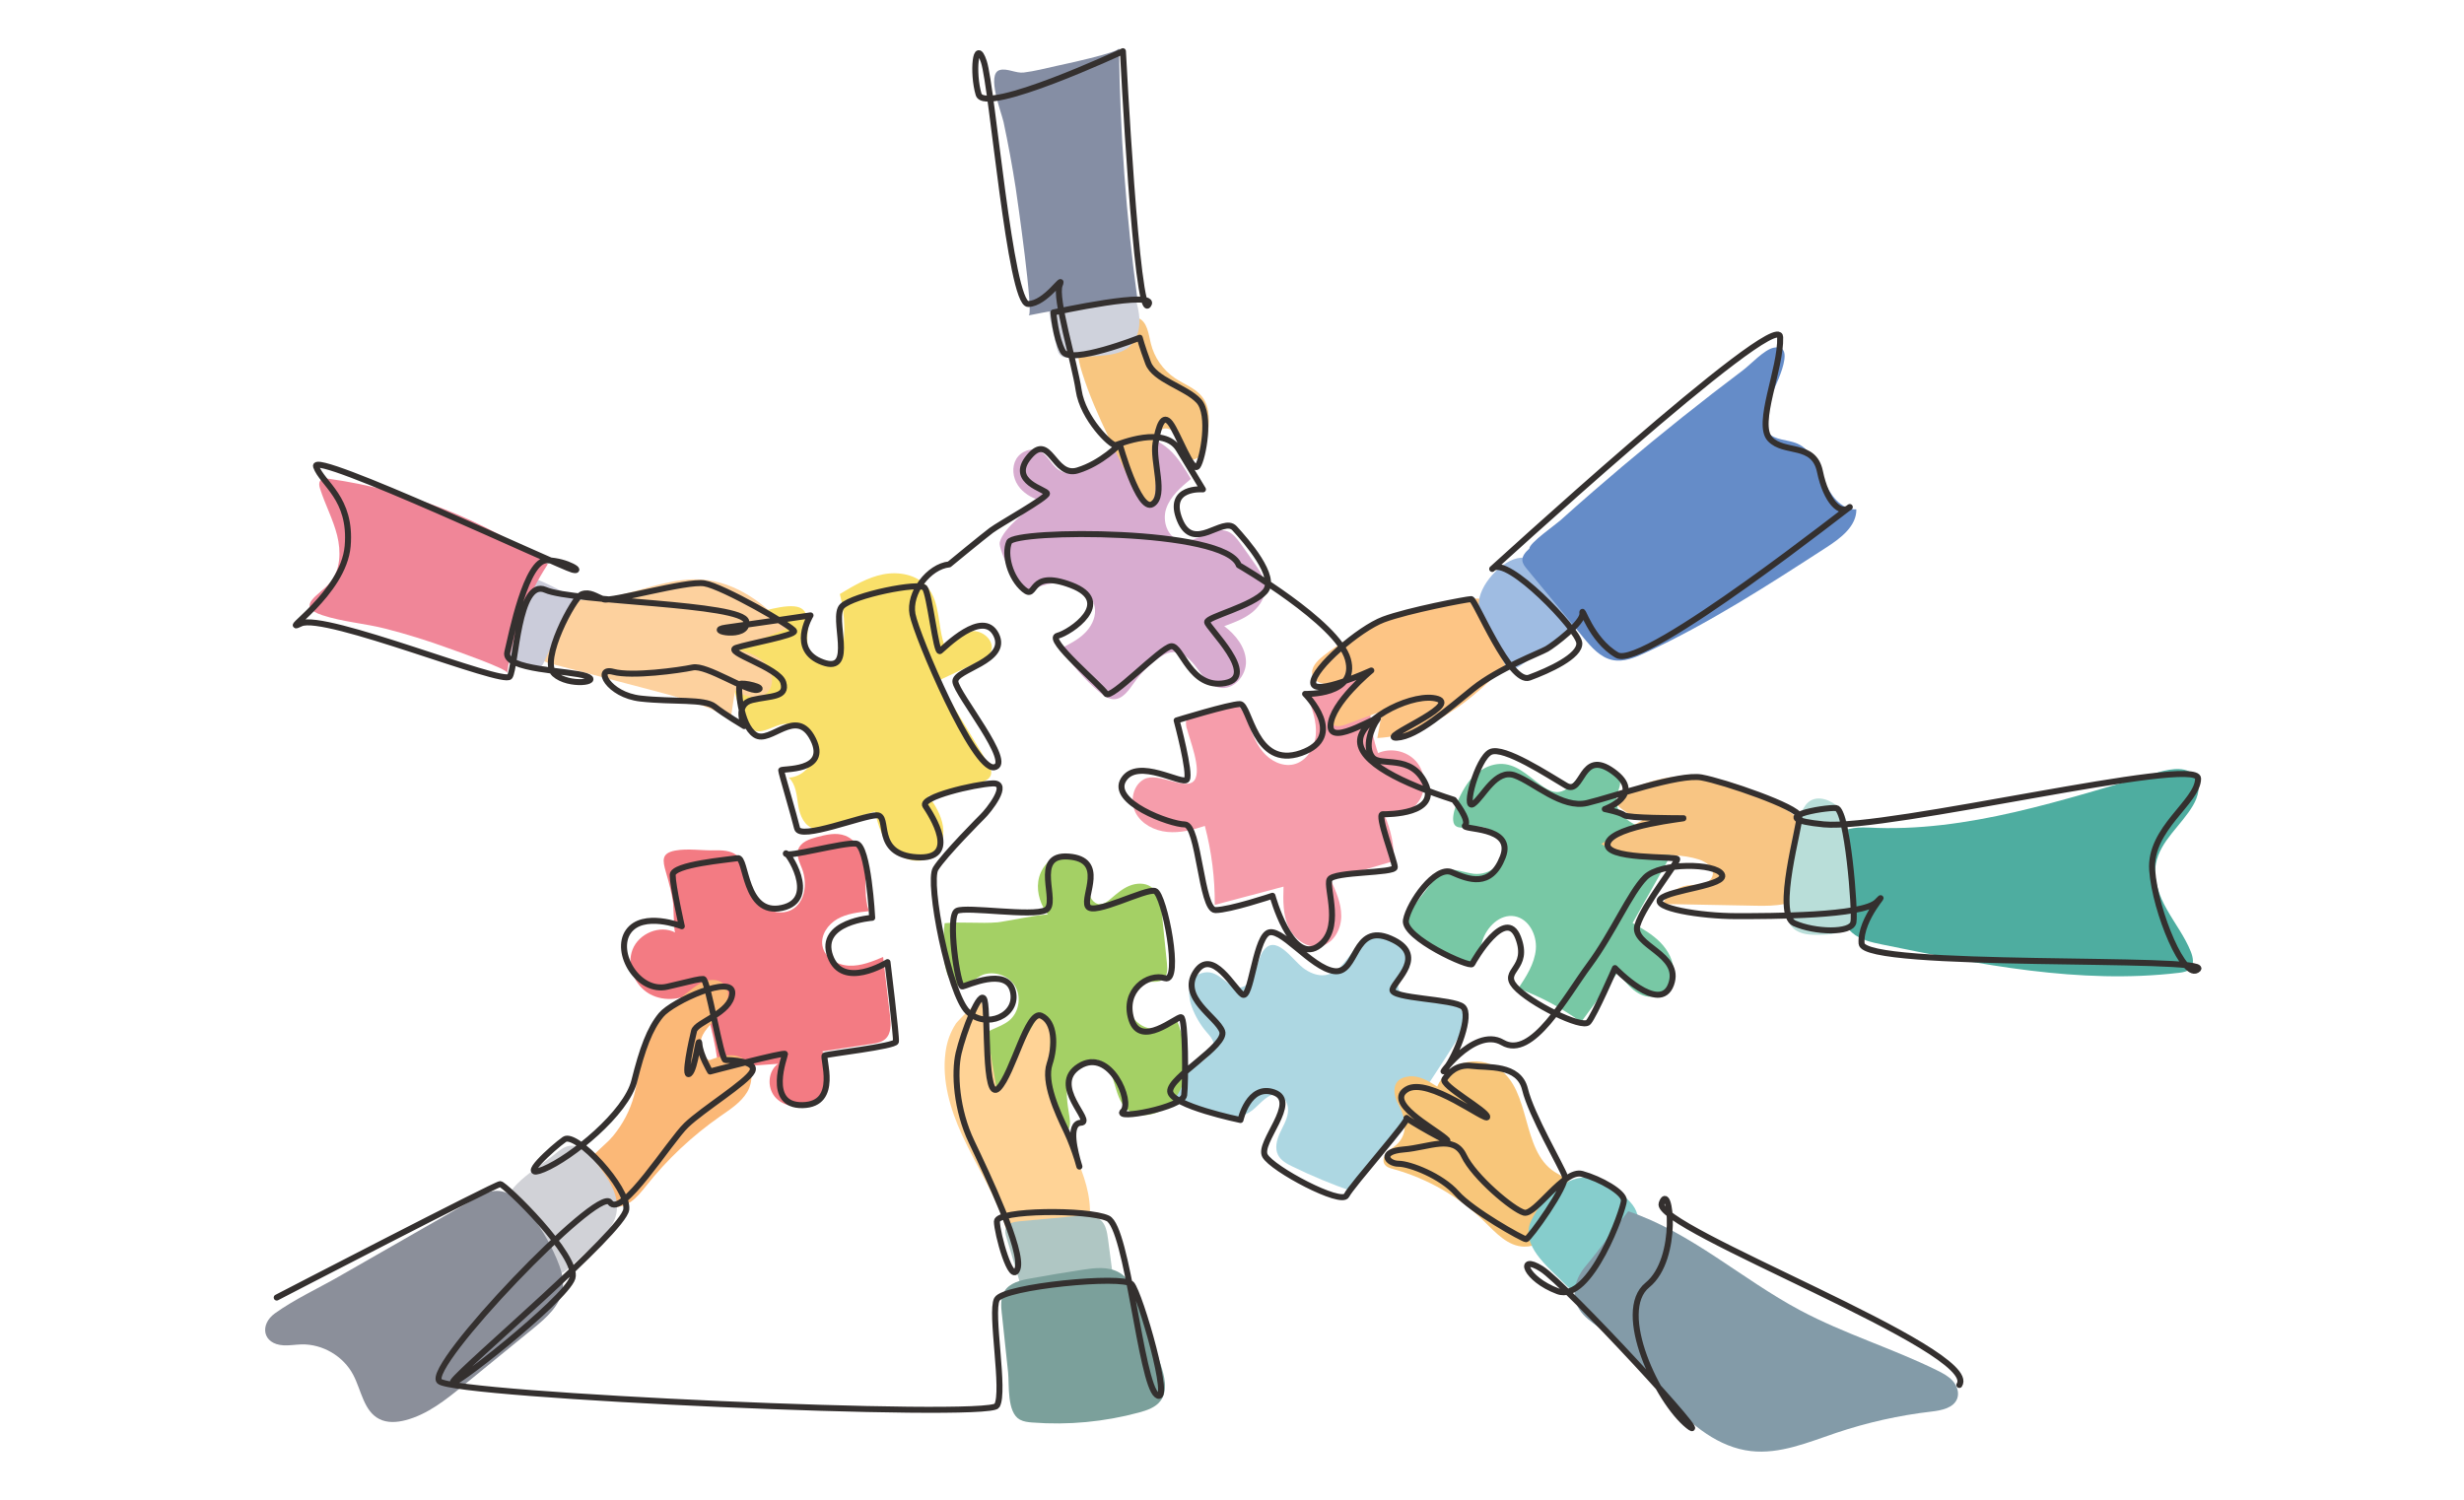 <svg xmlns="http://www.w3.org/2000/svg" id="Layer_1" data-name="Layer 1" viewBox="0 0 460 280"><defs><style>      .cls-1 {        fill: none;        fill-rule: evenodd;        stroke: #34302f;        stroke-linecap: round;        stroke-linejoin: round;        stroke-width: 1.12px;      }      .cls-2 {        fill: #f8c583;      }      .cls-2, .cls-3, .cls-4, .cls-5, .cls-6, .cls-7, .cls-8, .cls-9, .cls-10, .cls-11, .cls-12, .cls-13, .cls-14, .cls-15, .cls-16, .cls-17, .cls-18, .cls-19, .cls-20, .cls-21, .cls-22, .cls-23, .cls-24, .cls-25, .cls-26, .cls-27, .cls-28, .cls-29 {        stroke-width: 0px;      }      .cls-3 {        fill: #f8c680;      }      .cls-4 {        fill: #f8c67a;      }      .cls-5 {        fill: #f9e06a;      }      .cls-6 {        fill: #7ba09b;      }      .cls-7 {        fill: #839ba8;      }      .cls-8 {        fill: #4eada0;      }      .cls-9 {        fill: #78c8a5;      }      .cls-10 {        fill: #cfd2dc;      }      .cls-11 {        fill: #d1d2d7;      }      .cls-12 {        fill: #cbccda;      }      .cls-13 {        fill: #d8acd0;      }      .cls-14 {        fill: #afc6c3;      }      .cls-15 {        fill: #add7e2;      }      .cls-16 {        fill: #a4d065;      }      .cls-17 {        fill: #858ea4;      }      .cls-18 {        fill: #8b8f9a;      }      .cls-19 {        fill: #b9ded9;      }      .cls-20 {        fill: #9fbce2;      }      .cls-21 {        fill: #86cdcc;      }      .cls-22 {        fill: #658cc8;      }      .cls-23 {        fill: #f08698;      }      .cls-24 {        fill: #f37b83;      }      .cls-25 {        fill: #fbb877;      }      .cls-26 {        fill: #fdc585;      }      .cls-27 {        fill: #ffd396;      }      .cls-28 {        fill: #fdd19e;      }      .cls-29 {        fill: #f69dab;      }    </style></defs><path class="cls-13" d="m194.2,93.44c-1.65-.47-3.22-1.41-4.17-2.84-.95-1.43-1.18-3.4-.32-4.88.86-1.49,2.9-2.26,4.44-1.48,1.43.73,2.07,2.46,3.37,3.41,2.24,1.62,5.43.31,7.57-1.45,2.14-1.76,4.12-4.05,6.85-4.5,2.27-.38,4.59.65,6.3,2.19,1.71,1.54,2.91,3.55,4.09,5.52-1.87,1.56-3.83,3.23-4.61,5.54s.22,5.39,2.58,5.95c3.01.72,6.03-2.84,8.9-1.68,1.01.41,1.71,1.32,2.35,2.2,1.03,1.42,2.04,2.86,3.03,4.31.7,1.04,1.41,2.13,1.6,3.37.29,1.96-.81,3.91-2.34,5.17-1.53,1.26-3.43,1.95-5.29,2.63,2.13,1.61,3.98,3.92,4.06,6.59.08,2.67-2.34,5.43-4.95,4.9-1.84-.37-3.05-2.08-4.16-3.59-1.11-1.51-2.59-3.1-4.46-3.05-1.09.03-2.09.63-2.97,1.28-1.67,1.24-3.15,2.74-4.35,4.44-1,1.4-2.14,3.12-3.85,3.07-.98-.03-1.83-.66-2.58-1.29-2.79-2.36-5.23-5.14-7.2-8.21,1.51-.76,3.05-1.54,4.29-2.71,1.23-1.16,2.14-2.79,2.05-4.48-.14-2.58-2.62-4.57-5.18-4.96-2.56-.38-5.14.48-7.5,1.53-1.3.57-5.46-7.77-5.11-9.17.69-2.75,5.42-6.23,7.58-7.78Z"></path><path class="cls-3" d="m212.54,92.71c.34.65.81,1.4,1.55,1.43,1.11.05,1.53-1.4,1.6-2.51.19-3.24.37-6.47.56-9.71.03-.55.08-1.15.46-1.56.66-.7,1.92-.34,2.5.43.58.77.71,1.77.95,2.7.25.93.72,1.92,1.63,2.25.96.35,2.07-.23,2.65-1.07s.76-1.89.92-2.91c.41-2.6.69-5.53-.9-7.63-1.25-1.65-3.35-2.36-5.08-3.51-2.25-1.51-3.91-3.89-4.54-6.52-.43-1.78-.64-4.01-2.33-4.73-2.24-.96-8.37,1.09-10.06,2.88-1.9,2.03-1.18,4.92-.44,7.3,1.28,4.1,3.05,8.08,4.89,11.95.92,1.96,1.89,3.89,2.87,5.82.8,1.56,1.56,4.15,2.78,5.38Z"></path><path class="cls-10" d="m196.15,59.96c.36,1.58.72,3.16,1.08,4.74.15.66.34,1.37.88,1.77.52.38,1.22.36,1.86.32,1.7-.1,3.39-.21,5.09-.34,2.13-.16,4.45-.42,5.98-1.91,1.19-1.16,1.69-2.89,1.68-4.56,0-1.66-.45-3.29-.9-4.9-.35-1.27-.81-2.67-1.97-3.28-.88-.46-1.94-.34-2.92-.21-5.7.76-12.58.37-10.79,8.36Z"></path><path class="cls-17" d="m192.04,58.88c.98-.2-2.12-21.8-2.43-23.84-.64-4.09-1.39-8.17-2.25-12.22-.36-1.71-3.27-9-.73-9.74,1.37-.4,3.03.64,4.49.46,2.04-.25,4.13-.79,6.14-1.24,1.13-.25,11.66-2.47,11.65-3.31.17,15.73,1.32,31.45,3.46,47.03-6.82.54-13.61,1.5-20.31,2.86Z"></path><path class="cls-29" d="m221.55,136.02c-.14-.6-.27-1.28.05-1.81.56-.95,1.95-.74,3.04-.89,2.17-.3,4.17-2.48,6.18-1.61,1.12.48,1.65,1.74,2.07,2.88.75,2.03,1.49,4.11,2.87,5.77s3.58,2.82,5.69,2.36c2.41-.53,3.98-3.03,4.19-5.49.21-2.45-.64-4.87-1.56-7.15,3.94-2.1,8.17-3.65,12.53-4.57-1.3,4.95-1.06,10.28.66,15.09,2.35-1.05,5.34-.42,7.06,1.5,1.72,1.91,2.03,4.96.74,7.18-1.29,2.22-4.1,3.45-6.61,2.9,1.2,2.69,1.81,5.64,1.76,8.58-3.94,1.15-7.87,2.31-11.81,3.46.99,2.17,2,4.43,1.99,6.81-.01,2.39-1.35,4.94-3.65,5.57-2.48.68-5.09-1.16-6.18-3.49-1.09-2.33-1.03-5.01-.95-7.58-4.28,1.14-8.56,2.27-12.84,3.41.04-4.97-.59-9.94-1.85-14.74-2.27.75-4.65,1.35-7.02,1.12-2.38-.23-4.77-1.44-5.89-3.55-1.12-2.11-.56-5.13,1.54-6.28,2.68-1.48,7.89,2.32,9.43.17,1.41-1.96-.95-7.67-1.41-9.64Z"></path><path class="cls-26" d="m246.98,122.52c-1.13.88-2.34,2.16-1.96,3.54.43,1.57,2.57,1.92,4.13,1.46s3.05-1.42,4.67-1.32c-1.53,2.04-3.06,4.08-4.59,6.12-.61.82-1.23,1.97-.59,2.77.61.75,1.8.48,2.7.15,2.24-.84,4.48-1.67,6.71-2.51-.31,1.69-.61,3.38-.92,5.06,5.36-.27,10.47-2.55,14.86-5.63,4.4-3.08,8.17-6.95,11.92-10.8.76-.78-4.78-8.79-5.86-9.24-2.48-1.03-7.85.44-10.4.95-7.5,1.5-14.66,4.73-20.69,9.45Z"></path><path class="cls-20" d="m276.08,112.91c.06,1.17.58,2.27,1.09,3.33,1.17,2.43,2.34,4.85,3.51,7.28.24.49.51,1.01.99,1.25.78.38,1.68-.15,2.39-.65,3.18-2.28,6.37-4.56,9.55-6.84.61-.44,1.28-.95,1.42-1.69.16-.82-.38-1.6-.89-2.27-2.22-2.84-6.1-9.54-10.26-9.19-3.48.29-7.99,5.29-7.8,8.78Z"></path><path class="cls-22" d="m285.49,102.44c-.64.59-1.34,1.32-1.28,2.19.04.6.44,1.11.83,1.58,3.52,4.27,7.04,8.55,10.56,12.82,1.49,1.81,3.17,3.74,5.46,4.2,2.05.42,4.13-.44,6.04-1.32,11.9-5.49,22.95-12.64,33.95-19.76,2.62-1.7,5.55-3.93,5.51-7.05-2.89.1-4.93-2.78-6.09-5.43-1.16-2.65-2.29-5.72-4.95-6.86-1.81-.78-4.16-.56-5.44-2.05-1.35-1.56-.66-3.95.1-5.87.68-1.73,5.72-10.89.98-9.98-1.79.34-4.28,3.09-5.74,4.19-1.9,1.43-3.78,2.87-5.66,4.32-7.62,5.91-15.07,12.02-22.35,18.34-2.06,1.79-4.11,3.6-6.15,5.43-.87.78-5.75,4.18-5.75,5.23Z"></path><path class="cls-9" d="m273.85,146.43c1.59-2.37,4.38-4.17,7.21-3.75,2.8.42,4.84,2.78,7.23,4.32.79.51,1.68.94,2.62.87,1.58-.12,2.66-1.57,3.78-2.69,1.2-1.19,2.77-2.15,4.45-2.09s3.38,1.43,3.32,3.12c-.03.91-.54,1.74-.69,2.65-.46,2.7,2.3,4.86,4.91,5.68,1.13.36,2.31.6,3.34,1.18,1.03.57,1.93,1.57,1.99,2.75.04.93-.43,1.79-.88,2.6-2.11,3.75-4.23,7.51-6.34,11.26,1.83,1.04,3.68,2.1,5.16,3.6,1.48,1.5,2.56,3.52,2.46,5.62-.1,2.1-1.62,4.19-3.7,4.5-2.81.41-5.04-2.22-6.65-4.57-2.3,3.11-4.59,6.23-6.89,9.34-3.59-2.62-7.55-4.74-11.72-6.28,1.49-2.24,3.03-4.61,3.27-7.29.24-2.68-1.31-5.73-3.97-6.19-2.74-.47-5.22,2.01-6.03,4.67-.47,1.54-.84,3.52-2.4,3.92-.74.19-1.51-.08-2.22-.36-2.49-.98-4.88-2.19-7.15-3.6-1.27-.79-2.64-1.9-2.63-3.39,0-1.01.65-1.89,1.26-2.69,1.24-1.61,2.48-3.22,3.71-4.83.65-.85,1.35-1.73,2.34-2.14,1.74-.71,3.66.29,5.52.5,2.87.33,6.12-2.02,5.71-4.88-.28-1.99-2.17-3.44-4.13-3.87-2.15-.46-5.26,1.21-5.44-1.25-.15-1.99,1.49-5.13,2.56-6.72Z"></path><path class="cls-2" d="m320.97,145.56c-6.76-1.55-14.39-.45-19.61,4.13,1.41,1.64,3.34,2.82,5.45,3.33-2.63,1.51-5.25,3.02-7.88,4.53,5.22,3.4,12.33.99,18.25,2.92,1.37.44,2.88,1.56,2.55,2.96-.21.87-1.09,1.43-1.97,1.62-.88.19-1.79.12-2.68.24-2.01.28-3.84,1.64-4.68,3.48,5.83.11,11.67.22,17.5.33,3.43.07,7.33-.06,9.61-2.64,2.78-3.14,2.34-10.16-.82-12.86-4.41-3.76-10.08-6.74-15.73-8.04Z"></path><path class="cls-8" d="m348.76,154.5c18.51,1.01,36.51-5.28,54.34-10.36,2.34-.67,5.36-1.1,6.77.89,1.09,1.54.51,3.7-.45,5.33-2.19,3.74-6.13,6.61-6.93,10.87-.55,2.96.58,5.98,2.06,8.6s3.33,5.05,4.45,7.84c.41,1.03.67,2.32-.07,3.14-.52.58-1.36.71-2.13.81-18.53,2.2-37.18-1.55-55.46-5.29-1.98-.4-4.05-.86-5.56-2.19-3.5-3.08-1.73-8.29-3.48-12.17-2.55-5.64,1.32-7.74,6.46-7.46Z"></path><path class="cls-19" d="m333.52,167.06c.52-4.87.5-12.62,3.55-16.73,1.44-1.93,3.89-1.38,5.67-.05,2,1.49,2.25,3.74,2.39,6.06.24,3.98.49,7.97.73,11.95.1,1.61.15,3.39-.88,4.63-1.18,1.44-3.29,1.58-5.15,1.61-1.75.03-3.69,0-5-1.18-1.66-1.49-1.56-4.07-1.32-6.29Z"></path><path class="cls-15" d="m243.16,180.63c1.23.95,2.78,1.65,4.31,1.41,3.62-.57,4.77-5.51,8.06-7.11,1.87-.91,4.31-.48,5.75,1.02,1.44,1.5,1.78,3.95.8,5.79-.5.93-1.32,1.89-.99,2.89.28.83,1.23,1.21,2.1,1.36,1.84.32,3.74.07,5.59.34s3.8,1.24,4.37,3.02c.57,1.81-.47,3.7-1.48,5.3-6.01,9.52-12.41,18.8-19.19,27.79-3.81-1.32-7.55-2.87-11.17-4.64-1.06-.51-2.17-1.11-2.71-2.16-.63-1.23-.27-2.74.29-4s1.34-2.47,1.54-3.84c.2-1.37-.4-3-1.73-3.38-1.91-.54-3.34,1.65-4.91,2.87-1.54,1.2-3.62,1.53-5.57,1.32-1.94-.21-3.8-.92-5.62-1.62-1.1-.42-2.28-.92-2.84-1.95-.9-1.65.29-3.7,1.77-4.86s3.31-1.94,4.41-3.46c.43-.6.72-1.34.58-2.06-.14-.72-.69-1.29-1.17-1.85-1.24-1.42-2.21-3.07-2.86-4.84-.9-2.45-.79-5.85,2.35-6.41,2.98-.53,4.48,3.37,6.93,2.76,2.62-.65,2.79-4.93,4.01-6.72,2.3-3.4,5.41,1.48,7.38,3.01Z"></path><path class="cls-4" d="m263.07,200.96c1.89-.19,3.65.88,5.24,1.91.88-2.09,2.72-3.74,4.89-4.4,2.17-.65,4.62-.28,6.5.98,6.24,4.17,4.21,15.23,10.51,19.33,1.18.77,2.67,1.32,3.2,2.62.51,1.24-.09,2.63-.68,3.84-.86,1.76-1.74,3.55-3.06,5s-3.16,2.55-5.12,2.51c-3.03-.05-5.32-2.6-7.48-4.73-4.7-4.61-10.59-8-16.94-9.75-.63-.17-1.32-.37-1.66-.93-.4-.66-.11-1.55.4-2.12.51-.58,1.21-.96,1.79-1.46,2.32-2.03,1.76-5.06.46-7.44-1.15-2.1-1.45-5.01,1.94-5.35Z"></path><path class="cls-21" d="m297.16,219.88c1.91.32,3.55,1.49,5.08,2.67,1.45,1.12,2.96,2.4,3.43,4.17.5,1.92-.34,3.91-1.21,5.69-1.12,2.31-2.32,4.57-3.6,6.8-.69,1.19-1.48,2.45-2.77,2.95-2.2.85-4.48-.92-6.13-2.61-2.89-2.97-8.33-7.12-6.07-11.74,1.92-3.92,6.48-8.73,11.27-7.92Z"></path><path class="cls-7" d="m303.94,226.13c11.74,3.94,21.19,12.67,32.12,18.5,8.22,4.39,17.24,7.1,25.6,11.23,1.05.52,2.12,1.08,2.9,1.96.78.88,1.23,2.14.84,3.25-.64,1.8-2.93,2.25-4.83,2.47-6.05.7-12.02,2.04-17.79,3.98-5.19,1.75-10.49,4.02-15.93,3.39-6-.69-11.04-4.81-15.1-9.29-4.06-4.48-7.57-9.54-12.4-13.17-1.27-.96-2.64-1.81-3.73-2.97-2.57-2.74-1.91-6.35.33-9.02,2.8-3.34,5.32-6.88,8.01-10.32Z"></path><path class="cls-16" d="m195.64,170.81c-1.32-1.79-2.12-4.05-1.81-6.25.3-2.2,1.86-4.28,4-4.85,2.15-.57,4.72.7,5.28,2.85.3,1.18.02,2.43.12,3.64.1,1.21.86,2.57,2.08,2.61.79.03,1.47-.51,2.06-1.02,1.07-.91,2.15-1.86,3.45-2.4,1.3-.54,2.88-.62,4.05.17,1.53,1.04,1.85,3.11,2.04,4.95.31,3.1.63,6.2.94,9.3.11,1.08.14,2.37-.71,3.04-.83.66-2.04.37-3.09.5-1.97.25-3.49,2.25-3.39,4.23.1,1.99,1.64,3.76,3.55,4.32,1.91.57,4.05,0,5.59-1.26,1.21,3.33,2.1,6.94,1.39,10.41-.72,3.47-3.43,6.74-6.96,7.1-1.38.14-2.86-.19-3.9-1.12-2.65-2.35-1.84-7.59-5.09-8.99-2.24-.97-4.87.92-5.66,3.24s-.29,4.84.08,7.25c.16.99.21,2.19-.59,2.79-.44.34-1.04.38-1.59.41-2.9.17-5.8.34-8.7.52-1.62.1-3.39.15-4.71-.8-1.64-1.18-1.98-3.43-2.12-5.44-.19-2.74-.27-5.49-.22-8.23.02-1.21.08-2.48.72-3.5,1.26-2.02,4.15-2.24,5.98-3.77,1.83-1.53,2.3-4.46,1.03-6.48-1.16-1.86-3.6-2.71-5.69-2.13-1.67.46-3.42,2.83-5.3,1.99-2.93-1.3-2.41-9.15-2.11-11.53,3.23-.31,6.6.11,9.88-.16.97-.08,9.16-1.74,9.4-1.41Z"></path><path class="cls-27" d="m179.57,211.83c2.86,6.24,6.8,12.05,8.54,18.69,3.52-.04,7.04-.08,10.55-.12,1.3-.01,2.72-.07,3.68-.94,1-.9,1.19-2.4,1.14-3.75-.28-7.97-6.11-14.76-7.31-22.64-.52-3.42-.15-6.91,0-10.37.03-.7.04-1.42-.27-2.05-.3-.63-1.03-1.1-1.69-.89-.53.17-.85.69-1.12,1.17-2.34,4.15-4.67,8.3-7.01,12.45-.94-5.46-1.88-10.92-2.81-16.37-.15-.87-4.53,3.67-4.8,4.07-1.1,1.7-1.69,3.39-1.96,5.43-.69,5.24.9,10.59,3.06,15.31Z"></path><path class="cls-14" d="m187.89,231.02c-.17-.56-.33-1.17-.13-1.71.35-.97,1.58-1.21,2.61-1.3,3.64-.33,7.28-.67,10.92-1,1.44-.13,3.05-.21,4.15.73,1.01.86,1.24,2.3,1.42,3.61.44,3.38.89,6.77,1.33,10.15.09.65.17,1.34-.08,1.95-.55,1.38-2.35,1.65-3.84,1.71-3.13.13-9.05,1.8-11.79-.32-1.48-1.14-1.73-4.22-2.27-6.03-.77-2.6-1.55-5.2-2.32-7.79Z"></path><path class="cls-6" d="m187.03,245.32c-.15-1.43-.28-2.98.46-4.21.96-1.6,3.02-2.09,4.86-2.42,3.24-.59,6.5-1.13,9.76-1.63,2.26-.35,4.72-.64,6.73.46,2.29,1.26,3.32,3.96,4.16,6.44,1.2,3.53,2.41,7.07,3.61,10.6.78,2.29,1.5,5.03.05,6.97-.93,1.24-2.51,1.77-4.01,2.18-6.47,1.75-13.23,2.39-19.91,1.87-.81-.06-1.64-.15-2.35-.54-2.45-1.36-1.95-6.5-2.19-8.82-.39-3.63-.78-7.27-1.16-10.9Z"></path><path class="cls-24" d="m139.51,164.05c.38,1.92,1.25,3.81,2.76,5.04,1.52,1.24,3.75,1.69,5.49.78,2.56-1.35,3.01-4.97,1.98-7.67-.45-1.17-1.11-2.41-.72-3.6.45-1.38,2.06-1.94,3.46-2.31,1.74-.46,3.62-.92,5.31-.27,2.42.93,3.48,3.79,3.69,6.38.21,2.58-.13,5.27.72,7.71-2.02.22-4.11.46-5.88,1.47-1.77,1.01-3.14,3-2.78,5,.39,2.19,2.71,3.6,4.93,3.71,2.22.11,4.36-.76,6.4-1.62.43,3.66.86,7.31,1.29,10.97.18,1.53.27,3.32-.89,4.35-.69.61-1.65.77-2.56.91-3.07.46-6.13.93-9.2,1.39,2.3,3.11,1.01,8.25-2.55,9.78-2.12.91-4.85.46-6.32-1.32-1.47-1.78-1.27-4.8.62-6.14-3.71.26-7.43.53-11.14.79-.57-5.06-1.84-10.03-3.76-14.74-2.53,2-6.27,2.49-9.09.91-2.82-1.58-4.35-5.28-3.18-8.29,1.17-3.01,5.11-4.68,7.97-3.18-.28-.15-.3-4.86-.39-5.49-.29-1.97-.79-3.86-1.35-5.77-.65-2.25-.85-3.55,1.73-4.04,2.36-.44,5.1.03,7.5-.04,4.12-.13,5.19,1.42,5.96,5.28Z"></path><path class="cls-25" d="m118.37,204.53c.99-3.71.92-7.72,2.56-11.19,1.63-3.47,4.75-5.96,7.77-8.33.95-.74,1.92-1.5,3.07-1.86,1.15-.36,2.52-.25,3.38.59,1.34,1.31.81,3.63-.31,5.13-1.13,1.5-2.73,2.64-3.61,4.29-.88,1.66-.58,4.21,1.21,4.78,2.06-.78,4.53-1.51,6.33-.24,1.86,1.32,1.89,4.21.73,6.17-1.16,1.96-3.17,3.23-5.04,4.54-5.22,3.64-9.91,8.04-13.86,13.03-1.67,2.1-3.66,4.48-6.65,3.73-2.6-.65-5.18-3.63-4.75-6.4.45-2.89,3.53-4.59,5.25-6.68,1.82-2.21,3.19-4.79,3.92-7.56Z"></path><path class="cls-11" d="m103.62,215.45c.79-.66,1.63-1.34,2.64-1.51,2.05-.34,3.76,1.48,5.04,3.12,2.18,2.8,4.49,6.12,3.75,9.59-.53,2.49-2.53,4.37-4.42,6.07-1.47,1.33-2.95,2.66-4.42,3.99-.62.56-1.32,1.16-2.16,1.2-1.13.06-2.03-.87-2.76-1.73-2.38-2.77-7.75-7.01-7.12-11.13.61-3.97,6.62-7.24,9.46-9.61Z"></path><path class="cls-18" d="m88.56,223.85c1.31-.75,2.69-1.52,4.19-1.52,2.3,0,4.2,1.77,5.65,3.56,2.27,2.77,4.14,5.87,5.54,9.16.74,1.74,1.36,3.61,1.12,5.49-.4,3.15-3.04,5.47-5.49,7.47-4.34,3.54-8.68,7.08-13.02,10.62-3.28,2.68-6.71,5.43-10.81,6.51-1.63.43-3.43.56-4.93-.21-2.91-1.48-3.35-5.36-4.87-8.25-1.83-3.49-5.73-5.78-9.66-5.68-1.12.03-2.24.23-3.35.17-3.97-.22-4.47-3.91-1.62-5.96,3.69-2.65,8.06-4.65,12-6.91,8.41-4.82,16.83-9.64,25.24-14.45Z"></path><path class="cls-5" d="m149.27,113.43c.9.34,1.43,1.31,1.57,2.27.14.95-.02,1.92-.09,2.88-.1,1.43.05,2.94.86,4.13s2.41,1.9,3.73,1.34c1.47-.63,1.96-2.44,2.13-4.03.32-3.04.09-6.14-.68-9.11,2.54-1.54,5.16-3.11,8.07-3.68,2.92-.57,6.25.04,8.2,2.28,2.57,2.96,1.93,7.48,3.32,11.15,1.53-1.34,3.24-2.75,5.28-2.83,2.04-.07,4.17,2.03,3.3,3.88-.44.93-1.44,1.44-2.37,1.88l-7.48,3.52c3.08,5.09,6.17,10.17,9.25,15.26.44.73.9,1.6.59,2.4-.29.76-1.15,1.1-1.93,1.35-3.17,1.03-6.4,1.85-9.68,2.46,1.24,1.72,2.38,3.6,2.7,5.69.32,2.1-.34,4.46-2.09,5.66-2.21,1.52-5.41.67-7.29-1.24-1.88-1.91-2.72-4.59-3.34-7.19-2.92.94-5.85,1.88-8.77,2.82-.82.26-1.68.53-2.52.37-1.84-.35-2.72-2.45-3.01-4.3-.29-1.84-.4-3.91-1.75-5.21,2.82-.12,5.18-3.01,4.76-5.79-.42-2.79-3.54-4.83-6.26-4.12-1.84.48-3.84,1.97-5.4.88-2.25-1.58-3.23-7.51-4.06-10.04-.7-2.15-1.51-4.64-1.07-6.93.42-2.18,1.89-3.42,3.94-4.09,2.26-.73,7.83-2.57,10.08-1.67Z"></path><path class="cls-28" d="m116.45,110.91c4.86-1.2,9.71-3.08,14.71-2.7,6.2.48,11.66,4.43,15.72,9.14-3.16,1.32-6.34,2.58-9.55,3.78,2.02.57,4.15,1.2,5.58,2.74,1.43,1.54,1.76,4.3.12,5.61-1.62,1.29-4.02.51-5.81-.53-.27,1.76-.54,3.51-.81,5.27-4.69-2.73-10.01-4.14-15.26-5.51-6.07-1.59-12.14-3.19-18.22-4.78-.86-.23-1.82-.53-2.23-1.31-.36-.7-.17-1.55.03-2.31.77-2.92.69-7.17,4.08-7.79,3.86-.71,7.77-.63,11.64-1.59Z"></path><path class="cls-12" d="m107.24,111.52c-1.88,4.01-3.76,8.01-5.64,12.02-.15.32-.31.66-.59.89-.58.49-1.45.36-2.2.21-2.06-.43-4.13-.87-6.19-1.3-.76-.16-1.59-.36-2.05-.99-.39-.53-.42-1.25-.4-1.91.08-3.41.6-10.91,4.05-12.82,3.3-1.82,9.97,2.64,13.01,3.9Z"></path><path class="cls-23" d="m61.62,108.79c1.97-2.38,2.07-5.84,1.32-8.83s-2.24-5.76-3.18-8.7c-.15-.48-.28-1.05,0-1.46.36-.51,1.11-.48,1.72-.4,14.58,2.06,28.67,7.56,40.79,15.93-3.99,6.09-6.6,13.08-7.58,20.3.1-.75-9.9-4.22-10.95-4.6-3.85-1.41-7.78-2.63-11.75-3.65-3.85-.99-8.06-1.28-11.81-2.52-5.24-1.72-.46-3.79,1.42-6.07Z"></path><path class="cls-1" d="m51.66,242.25s40.87-21.18,41.72-21.18,14.76,13.48,13.48,17.55c-1.28,4.06-23.96,21.82-22.25,19.26,1.71-2.57,31.88-28.03,32.31-32.1.43-4.07-9.41-14.55-11.55-13.05-2.14,1.5-8.99,7.7-3.85,5.56,5.14-2.14,15.41-10.48,16.9-16.48,1.5-5.99,2.87-9.75,5.01-12.32,2.14-2.57,13.56-7.71,13.28-4-.29,3.71-6.71,5.28-7.14,7-.43,1.71-2,8.85-.86,7.99,1.14-.86,1.71-7.57,1.86-5.57.14,2,2,5.14,2,5.14,0,0,13.99-3.71,13.99-3.28s-3.71,9.71,3.28,9.56c7-.14,3.57-8.99,4.14-9.28.57-.29,13.13-1.71,13.28-2.57.14-.86-1.57-14.85-1.57-14.85,0,0-8.42,5.28-10.71-1.14-2.28-6.42,7.85-7.14,7.85-7.14,0,0-.71-13.56-3-13.85-2.28-.29-13.13,2.71-13.13,1.86s6.43,8.57-.71,10.14c-7.14,1.57-6.57-9.57-8.28-9.28-1.71.29-12.13,1.14-12.13,3.14s1.71,9.57,1.71,9.57c0,0-7.28-2.86-9.99,1-2.71,3.86,1.86,11.56,7.28,10.28,5.42-1.28,5.85-1.43,6.71-1.43s3.28,15.13,4.14,15.13,6,.14,5,2.14c-1,2-9.14,7-12.28,9.99-3.14,3-12.13,17.56-14.28,14.42-2.14-3.14-34.55,30.69-31.84,33.41,2.71,2.71,102.51,7.14,104.08,4.57,1.57-2.57-1.28-17.42,0-19.85,1.29-2.43,23.56-4.57,25.13-2.85,1.57,1.71,7.71,22.99,4.71,20.7-3-2.28-5.42-31.27-9.14-32.98-3.71-1.71-20.7-1.57-20.7.57s2.71,12.13,3.85,8.85c1.14-3.28-5.71-17.7-8.57-23.7-2.86-6-3.28-12.85-2.43-16.56.86-3.71,4.14-12.56,4.85-9.85.71,2.71-.14,19.13,2.57,16.42,2.71-2.71,5.43-14.71,8-13.56,2.57,1.14,2.71,5.57,1.57,8.99-1.14,3.43,1.43,8.99,3.14,12.56,1.71,3.57,2.85,8.14,2.28,6.14-.57-2-2.14-7.57.43-7.71,2.57-.14-6-7-.29-10.56,5.71-3.57,9.99,6.71,8.14,8.42-1.86,1.71,11.14-.71,11.42-3,.29-2.28.29-14.42-.57-14.56-.86-.14-7.57,5.85-9.28.43-1.71-5.43,3.14-8.71,6.28-7.71,3.14,1-.14-15.7-1.86-16.28-1.71-.57-11.56,4.71-12.56,2.85-1-1.86,3.57-8.71-3.57-9.28-7.14-.57-1.71,8.71-4.28,9.99-2.57,1.28-14.71-.71-16.56.14-1.86.86.14,14.28,1,14.13.86-.14,8.28-3.71,9.42.86,1.14,4.57-5,7.14-8.42,3.85-3.43-3.28-7.57-24.13-6-26.7,1.57-2.57,8.71-9.71,8.71-9.71,1.14-1.08,5.33-6.36,1.95-6.22-3.38.14-13.66,2.57-12.58,4.19,1.08,1.62,6.63,10.14-1.62,9.6-8.25-.54-4.87-7.84-7.44-7.84s-14.33,4.73-14.88,2.43c-.54-2.3-2.97-10.41-2.97-10.82s9.06.41,5.95-5.82c-3.11-6.22-7.98,1.08-10.82-.81-2.84-1.89-3.25-9.06-2.84-9.47s5.14.68,3.25,1.08c-1.89.41-9.47-4.73-12.04-4.19-2.57.54-11.36,1.76-14.87.81-3.52-.95-.95,4.33,5.14,5,6.09.68,11.9,0,13.79,1.49,1.89,1.49,5.54,3.65,5.54,3.65,0,0-1.89-4.06,1.49-4.87,3.38-.81,6.63-.41,5.81-3.25-.81-2.84-11.22-5.68-8.79-6.49,2.43-.81,10.95-2.3,10.82-3.11-.14-.81-13.39-8.39-16.77-8.93-3.38-.54-17.31,3.52-18.8,2.98-1.49-.54-2.57-1.49-4.06-.95-1.49.54-7.84,12.44-5.14,14.88,2.7,2.43,8.93,1.49,5.95.41-2.97-1.08-15.55-1.08-14.74-4.46.81-3.38,3.52-17.31,7.44-17.17,3.92.14,6.9,2.3,4.73,1.76-2.16-.54-49.01-22.51-47.87-19.27,1.14,3.24,6.66,5.9,5.9,14.85-.76,8.95-13.13,16.56-8.76,14.47,4.38-2.09,37.88,11.61,39.02,9.9,1.14-1.71,1.52-18.46,6.66-16.18,5.14,2.28,36.93,2.47,37.5,5.9.57,3.43-7.99,1.71-3.81,1.14,4.19-.57,15.8-2.28,15.8-2.28,0,0-4,6.47,2.28,8.76,6.28,2.28,1.52-8.38,3.62-10.47,2.09-2.09,14.47-4.57,15.42-3.43.95,1.14,2.09,12.37,2.86,11.8.76-.57,7.99-7.99,10.47-3.05,2.47,4.95-7.8,6.47-7.61,8.76.19,2.28,11.04,15.42,7.23,15.99-3.81.57-14.47-24.56-15.23-28.55-.76-4,3.05-8.95,6.85-9.33,0,0,6.27-5.16,7.84-6.34,1.57-1.18,10.42-6.1,10.42-6.88s-7.28-2.16-3.34-6.88c3.93-4.72,4.52,3.93,9.04,2.56,4.52-1.38,7.87-4.92,7.87-4.92,0,0,3.54,12.78,6.1,11.21,2.56-1.57,0-8.06.59-11.4.59-3.34,1.38-5.51,2.75-3.74,1.38,1.77,4.13,9.44,5.11,8.06.98-1.38,2.56-9.64.2-12.19-2.36-2.56-8.26-3.93-9.44-7.08-1.18-3.15-1.57-4.72-1.57-4.72,0,0-12.98,5.11-14.35,2.56-1.38-2.56-1.77-7.28-1.77-7.28,0,0,19.86-4.33,17.7-1.38-2.16,2.95-4.72-47.39-4.72-47.39,0,0-25.76,11.99-26.94,8.06-1.18-3.93-.59-10.82.98-6.1,1.57,4.72,4.92,45.23,8.26,45.23s6.88-5.9,5.9-3.54c-.98,2.36,2.75,14.35,3.54,19.66.79,5.31,6.1,10.42,6.88,10.23.79-.2,9.05-3.74,11.8.79,2.75,4.52,4.52,7.47,4.52,7.47,0,0-6.88-.59-4.33,5.7,2.56,6.29,8.06-.79,10.23,1.57,2.16,2.36,8.06,9.05,5.7,11.8-2.36,2.75-10.82,4.72-10.82,5.7s9.83,10.22,3.34,11.4c-6.49,1.18-8.06-7.08-10.03-6.88-1.97.2-11.4,10.22-12.19,8.85-.79-1.38-11.4-10.22-9.04-10.81,2.36-.59,10.81-6.29,2.56-9.44-8.26-3.15-6.29,2.95-8.85.79-2.56-2.16-3.74-6.49-2.75-8.85.98-2.36,40.51-2.56,42.87,4.33,0,0,18.47,10.7,20.37,17.56,1.9,6.85-7.99,6.47-7.99,6.47,0,0,7.99,7.99-.76,11.04-8.76,3.05-9.52-9.14-11.42-9.14s-11.8,3.05-11.8,3.05c0,0,2.66,9.9,1.9,11.04-.76,1.14-9.14-4.19-11.8,0-2.67,4.19,8.76,8.38,11.42,8.38s3.05,15.99,5.71,15.99,10.66-2.67,10.66-2.67c0,0,3.43,12.56,8.38,9.52,4.95-3.05,1.52-11.04,2.28-12.56.76-1.52,12.18-1.14,12.18-2.28s-3.43-9.9-2.28-9.9,10.66,0,7.99-5.71c-2.67-5.71-8.38-3.05-9.9-4.95-1.52-1.9-.19-5.52.95-7.04,1.14-1.52-8.95,5.33-8.76,1.14.19-4.19,7.61-10.28,7.61-10.28,0,0-10.85,4.95-10.85,2.28s8.57-10.09,13.13-11.8c4.57-1.71,15.61-3.81,16.37-3.81s7.23,15.99,10.85,14.66c3.62-1.33,9.52-4,9.33-6.47-.19-2.48-13.51-16.37-16.18-13.9-2.66,2.48,53.49-49.11,53.68-43.21.19,5.9-4.57,16.18-1.9,19.03,2.67,2.86,8.19.57,9.33,6.09,1.14,5.52,3.81,8.19,5.52,6.66,1.71-1.52-38.45,30.46-43.4,27.6-4.95-2.86-6.66-9.52-6.47-7.81.19,1.71-5.33,5.9-6.66,6.66-1.33.76-8.95,3.62-13.7,7.42-4.76,3.81-10.47,8.95-14.28,9.14-3.81.19,11.8-5.9,7.61-7.23-4.19-1.33-14.09,3.43-14.47,7.61-.38,4.19,7.99,8.18,17.51,11.23,0,0,3.05,3.81,2.09,4.76-.95.95,9.33,0,7.04,5.9-2.28,5.9-6.47,4.19-9.52,2.86-3.05-1.33-7.99,5.71-8.57,8.95-.57,3.24,11.99,8.95,12.37,8.18.38-.76,6.28-10.85,8.57-4.95,2.28,5.9-3.24,6.09-.57,9.14,2.67,3.05,12.56,8,13.71,6.66,1.14-1.33,4.95-10.09,4.95-10.09,0,0,8.38,8.76,10.47,3.05,2.09-5.71-7.42-7.23-6.28-11.04,1.14-3.81,7.61-11.8,7.42-12.37-.19-.57-14.09.19-12.94-3.05,1.14-3.24,15.04-4.57,14.09-4.57s-10.28,0-11.04-.57c-.76-.57-3.62-1.14-3.62-1.14,0,0,7.61-2.67,1.52-7.04-6.09-4.38-5.52,4.57-8.76,2.66-3.24-1.9-11.61-7.42-14.09-6.28-2.47,1.14-5.14,11.04-3.24,9.71,1.9-1.33,4.19-6.66,7.8-5.33,3.62,1.33,8.76,6.28,13.51,5.14,4.76-1.14,17.13-5.52,21.32-4.76,4.19.76,18.08,5.52,18.27,7.23.19,1.71-4.76,18.27-.95,19.99,3.81,1.71,10.66,1.9,11.04-.19.38-2.09-1.14-21.13-3.24-21.32-2.09-.19-14.09,1.9-2.28,3.05,11.8,1.14,69.86-12.94,69.86-8.57s-9.14,9.33-8.57,17.13c.57,7.8,6.09,20.94,8.57,18.46,2.48-2.48-62.44,0-62.82-4.76-.38-4.76,5.52-10.47,2.85-7.8s-19.61,2.67-26.27,2.67-15.8-1.52-14.09-3.24c1.71-1.71,12.56-2.48,11.42-4.57-1.14-2.09-11.42-2.28-14.28.57s-6.09,10.47-10.47,16.37c-4.38,5.9-10.66,17.7-16.18,14.47-5.52-3.24-12.75,7.61-10.66,4.95,2.09-2.67,4.95-10.09,3.24-11.61-1.71-1.52-13.52-1.52-13.14-3.24.38-1.71,6.66-6.47-.38-9.52-7.04-3.05-6.09,6.66-10.47,6.09-4.38-.57-10.28-8.76-12.56-7.04-2.28,1.71-3.05,12.37-4.57,11.42-1.52-.95-5.71-8.95-8.76-4.19-3.05,4.76,4,8.38,4.95,11.04.95,2.67-9.9,8.57-9.71,11.23.19,2.67,13.13,5.33,13.13,5.33,0,0,1.52-6.85,6.28-5.14,4.76,1.71-3.05,9.33-1.71,11.8,1.33,2.47,14.28,9.33,15.23,7.42.95-1.9,11.99-14.28,11.23-14.47-.76-.19,9.71,5.9,7.23,3.81-2.47-2.09-11.23-6.66-7.23-9.14,4-2.47,15.04,6.28,15.04,5.14s-8.76-5.9-7.99-7.04c.76-1.14,2.28-2.86,5.14-2.48,2.86.38,8.76-.38,9.9,4.38,1.14,4.76,6.85,14.47,7.42,16.18.57,1.71-6.66,11.8-7.23,11.8s-10.09-5.33-12.94-8.57c-2.86-3.24-8.76-5.52-10.85-5.52s-3.81-2.28.95-2.67c4.76-.38,9.33-2.86,11.23,1.14,1.9,4,9.14,10.09,11.23,10.66,2.09.57,7.42-8.19,10.85-7.23,3.43.95,7.8,3.43,7.8,4.95s-6.28,19.23-12.37,16.94c-6.09-2.28-7.61-7.04-3.05-4.19,4.57,2.85,33.12,33.88,27.41,29.32-5.71-4.57-13.7-21.32-7.61-26.27,6.09-4.95,4.19-19.8,2.66-15.23-1.52,4.57,59.77,27.41,55.58,33.88"></path></svg>